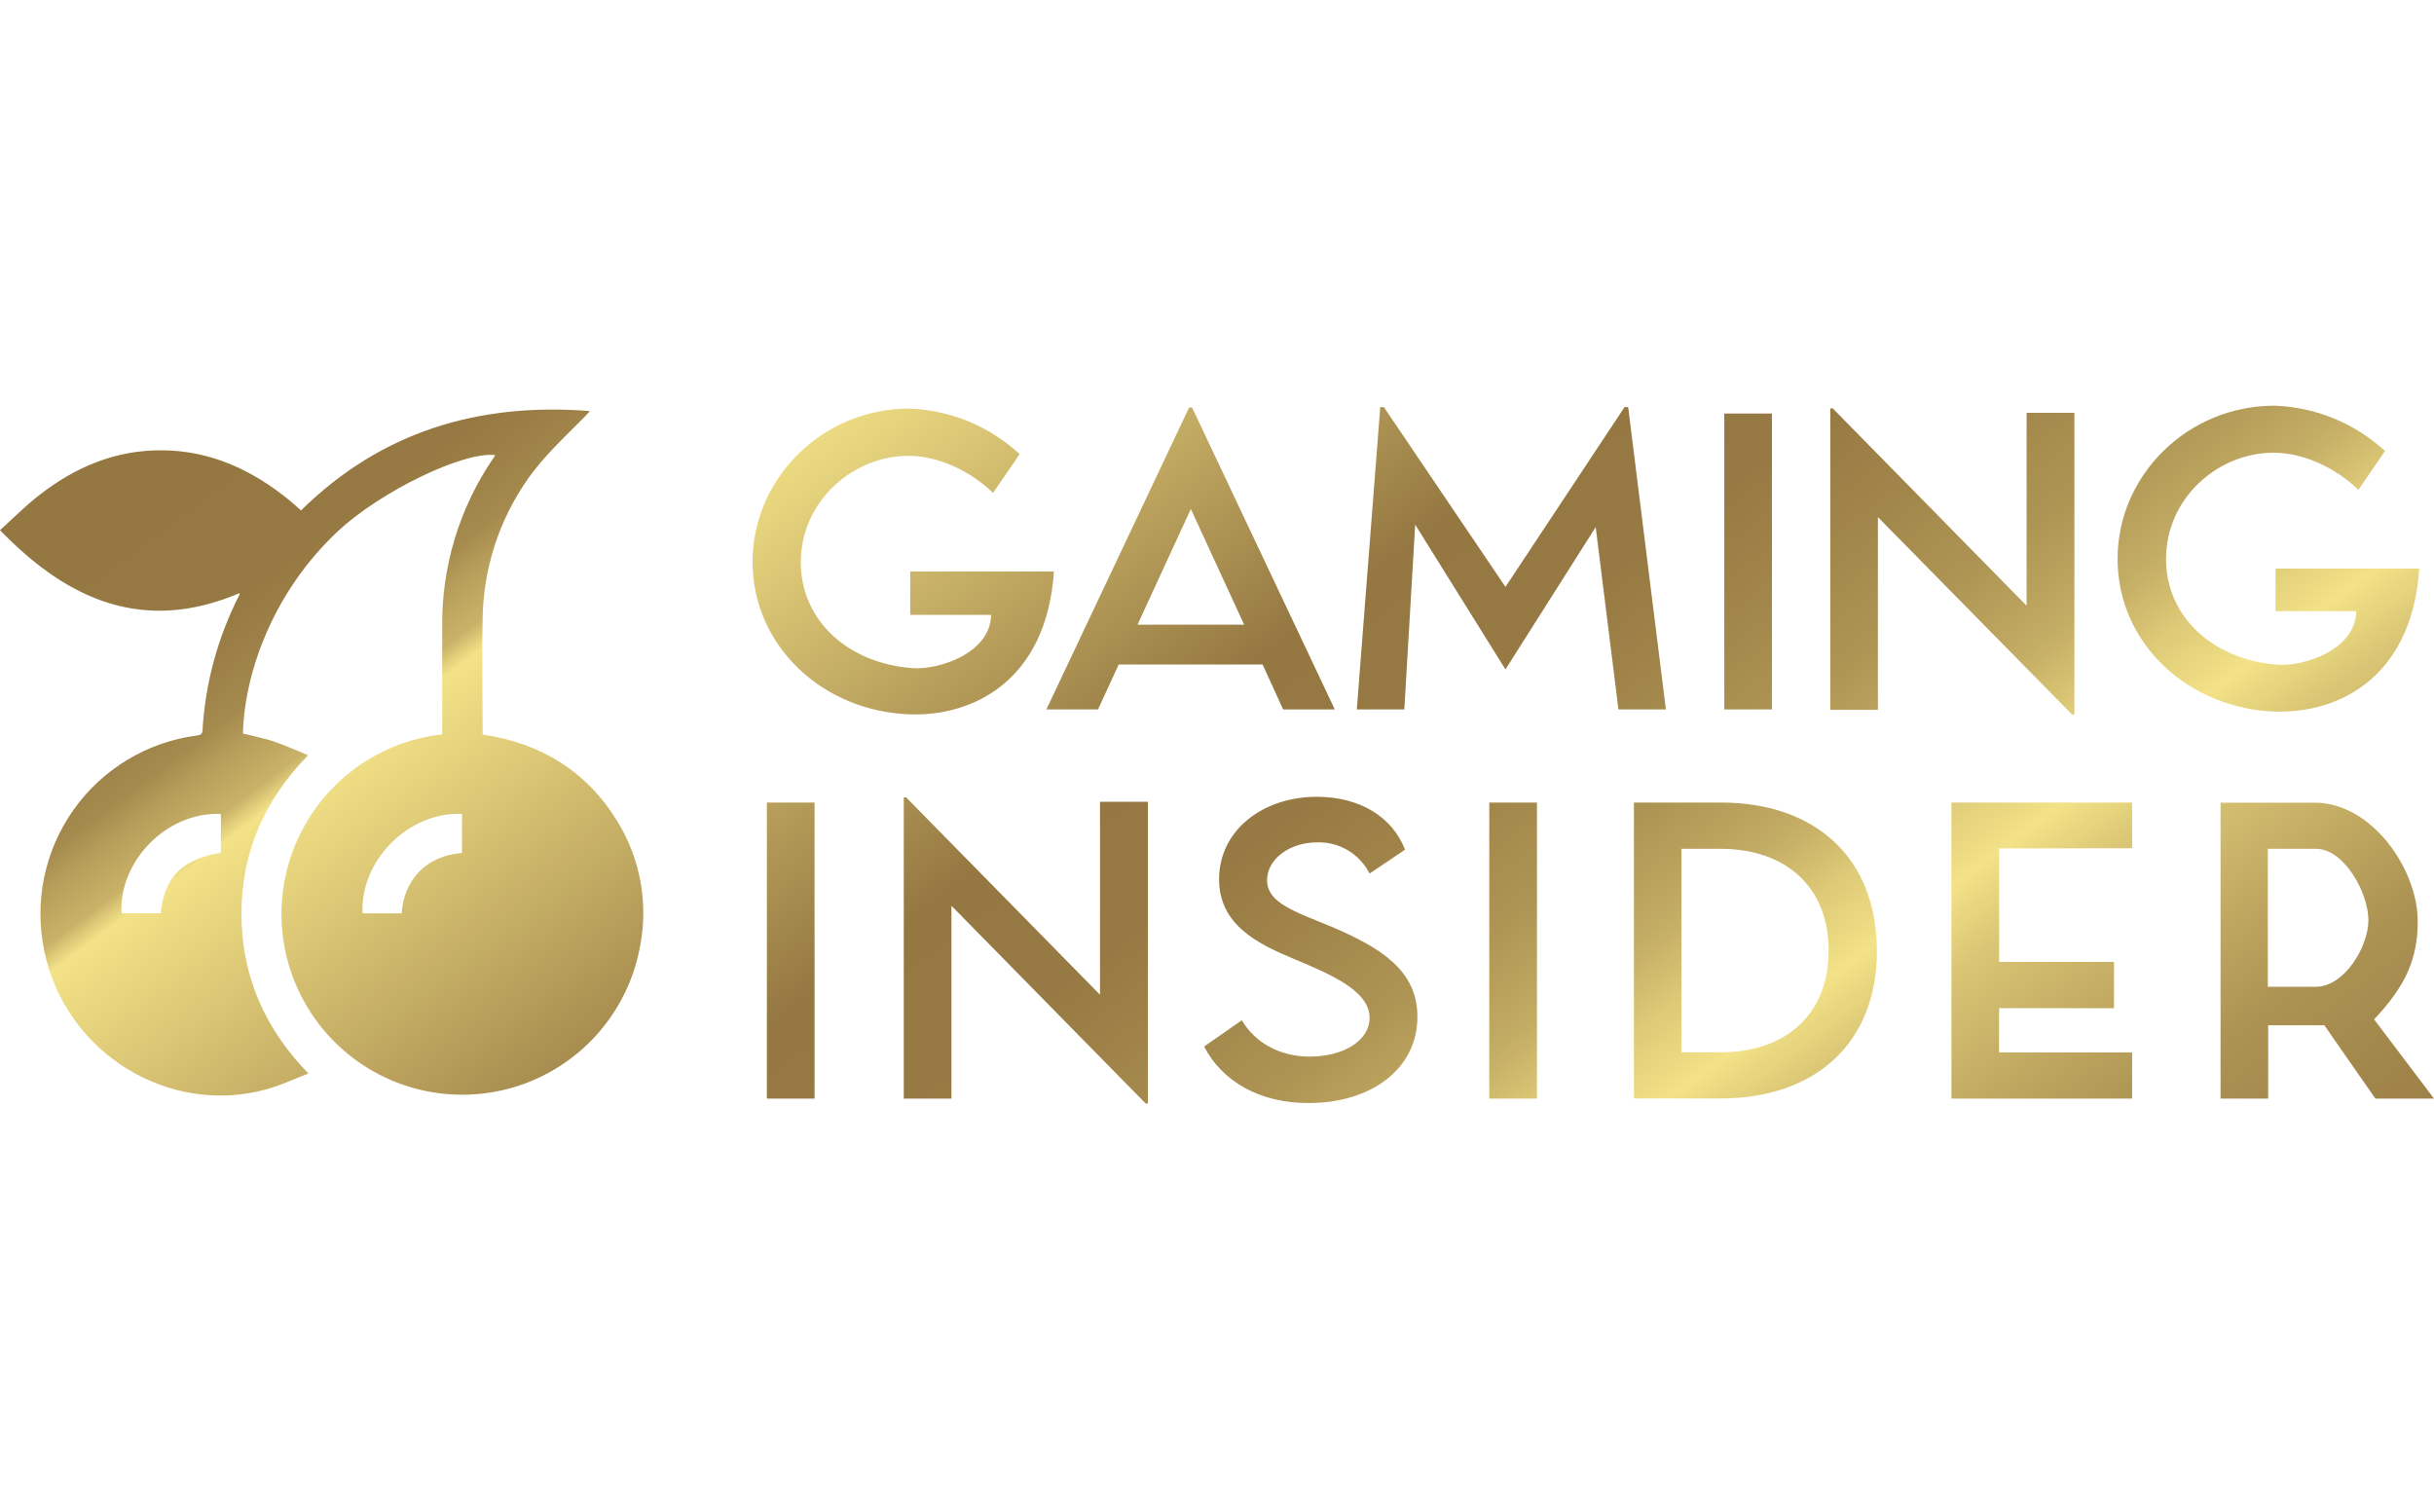 <svg width="132" height="82" viewBox="0 0 132 82" fill="none" xmlns="http://www.w3.org/2000/svg">
<path d="M49.405 38.742C44.617 38.606 40.814 35.019 40.814 30.47C40.814 25.921 44.625 22.158 49.302 22.158C51.532 22.235 53.659 23.112 55.297 24.628L53.856 26.73C52.571 25.495 50.834 24.72 49.271 24.72C46.267 24.72 43.429 27.169 43.429 30.501C43.429 33.655 46.002 35.988 49.507 36.235C50.884 36.333 53.712 35.447 53.749 33.345H49.363V30.993H57.157C56.747 37.005 52.676 38.837 49.405 38.742ZM68.473 36.036H60.671L59.546 38.474H56.747L64.489 22.097H64.647L72.388 38.474H69.587L68.473 36.036ZM67.472 33.876L64.581 27.603L61.69 33.876H67.472ZM88.298 22.076L90.345 38.474H87.772L86.537 28.585L81.654 36.288H81.633L76.748 28.451L76.159 38.474H73.582L74.853 22.076H75.048L81.644 31.828L88.103 22.076H88.298ZM93.512 22.426H96.095V38.474H93.512V22.426ZM112.498 22.386V38.753H112.377L101.842 28.044V38.495H99.259V22.147H99.393L109.905 32.848V22.386H112.498ZM41.589 43.523H44.175V59.579H41.589V43.523ZM62.253 43.483V59.842H62.129L51.599 49.12V59.579H49.013V43.244H49.142L59.654 53.945V43.483H62.253ZM65.304 56.754L67.348 55.33C68.084 56.583 69.45 57.301 71.027 57.301C72.867 57.301 74.275 56.436 74.275 55.198C74.275 53.714 72.11 52.818 70.189 52.011C68.268 51.204 66.113 50.2 66.113 47.68C66.113 45.052 68.452 43.212 71.416 43.212C73.766 43.212 75.521 44.319 76.196 46.08L74.275 47.375C74.012 46.852 73.604 46.415 73.101 46.115C72.598 45.816 72.02 45.666 71.434 45.683C69.924 45.683 68.717 46.597 68.717 47.733C68.717 48.986 70.241 49.435 72.241 50.271C74.848 51.385 76.869 52.61 76.869 55.141C76.869 57.987 74.336 59.818 70.996 59.818C68.297 59.842 66.244 58.604 65.304 56.754ZM80.766 43.523H83.352V59.579H80.766V43.523ZM101.79 51.567C101.79 56.494 98.531 59.571 93.301 59.571H88.611V43.523H93.291C98.528 43.512 101.787 46.6 101.787 51.567H101.79ZM99.175 51.567C99.175 48.15 96.907 46.032 93.291 46.032H91.189V57.069H93.322C96.915 57.062 99.172 54.941 99.172 51.556L99.175 51.567ZM108.414 46.011V52.168H114.645V54.678H108.412V57.072H115.628V59.579H105.829V43.523H115.628V46.001L108.414 46.011ZM128.823 59.579L126.053 55.603H123.007V59.579H120.424V43.531H125.541C128.605 43.531 131.117 47.11 131.117 49.966C131.117 52.037 130.434 53.495 128.752 55.282L132 59.579H128.823ZM125.591 53.514C127.144 53.514 128.442 51.341 128.442 49.906C128.442 48.413 127.128 46.03 125.591 46.03H122.986V53.514H125.591ZM12.992 32.165C7.797 34.375 3.679 32.554 0 28.751C0.715 28.107 1.377 27.437 2.115 26.862C4.073 25.332 6.273 24.397 8.798 24.42C11.426 24.441 13.678 25.487 15.683 27.122C15.899 27.298 16.104 27.487 16.325 27.681C20.682 23.393 25.972 21.819 31.992 22.292C31.903 22.384 31.811 22.486 31.729 22.583C30.636 23.695 29.472 24.744 28.576 26.047C27.057 28.24 26.221 30.833 26.174 33.5C26.135 35.534 26.174 37.568 26.174 39.602C26.174 39.673 26.174 39.744 26.174 39.836C29.328 40.298 31.827 41.825 33.495 44.566C34.729 46.581 35.164 48.984 34.715 51.304C34.392 53.093 33.579 54.758 32.365 56.111C31.151 57.465 29.585 58.454 27.841 58.969C26.097 59.483 24.244 59.502 22.49 59.024C20.736 58.546 19.149 57.59 17.908 56.261C16.666 54.933 15.818 53.286 15.459 51.504C15.1 49.721 15.243 47.874 15.873 46.169C16.504 44.464 17.596 42.967 19.028 41.847C20.46 40.726 22.175 40.026 23.982 39.825V39.444C23.982 37.639 23.982 35.836 23.982 34.033C23.937 30.754 24.909 27.541 26.763 24.835L26.86 24.68C25.144 24.468 20.65 26.643 18.34 28.796C14.827 32.075 13.263 36.453 13.174 39.778C13.765 39.93 14.367 40.041 14.948 40.246C15.528 40.451 16.085 40.7 16.711 40.958C14.333 43.391 13.084 46.24 13.095 49.577C13.105 52.915 14.333 55.75 16.724 58.218C15.962 58.512 15.265 58.841 14.535 59.051C9.187 60.586 3.537 57.098 2.407 51.588C2.126 50.27 2.121 48.908 2.393 47.589C2.665 46.269 3.207 45.02 3.986 43.921C4.764 42.821 5.762 41.895 6.917 41.2C8.071 40.506 9.357 40.058 10.693 39.886C10.874 39.859 10.969 39.815 10.982 39.604C11.134 37.039 11.818 34.533 12.99 32.246C12.99 32.246 12.992 32.217 12.992 32.165ZM11.978 46.242V44.14C8.935 44.027 6.423 46.818 6.593 49.525H8.712C8.935 47.549 9.87 46.605 11.978 46.242ZM25.055 44.14C22.164 44.009 19.52 46.663 19.662 49.535H21.78C21.904 47.73 23.094 46.411 25.055 46.258V44.14ZM123.438 38.595C118.65 38.448 114.84 34.877 114.84 30.312C114.84 25.747 118.669 22 123.346 22C125.575 22.076 127.703 22.948 129.343 24.46L127.903 26.562C126.615 25.33 124.878 24.552 123.315 24.552C120.314 24.539 117.468 26.993 117.468 30.312C117.468 33.466 120.04 35.799 123.546 36.049C124.926 36.146 127.751 35.26 127.787 33.145H123.407V30.835H131.201C130.791 36.848 126.721 38.682 123.438 38.587V38.595Z" fill="url(#paint0_linear_798_397)"/>
<defs>
<linearGradient id="paint0_linear_798_397" x1="31.95" y1="-6.379" x2="109.573" y2="96.998" gradientUnits="userSpaceOnUse">
<stop offset="0.07" stop-color="#947741"/>
<stop offset="0.15" stop-color="#967942"/>
<stop offset="0.17" stop-color="#9C8047"/>
<stop offset="0.19" stop-color="#A68B4E"/>
<stop offset="0.2" stop-color="#B59C59"/>
<stop offset="0.22" stop-color="#C9B268"/>
<stop offset="0.23" stop-color="#F3E287"/>
<stop offset="0.43" stop-color="#947741"/>
<stop offset="0.49" stop-color="#977A43"/>
<stop offset="0.53" stop-color="#A08449"/>
<stop offset="0.58" stop-color="#AE9554"/>
<stop offset="0.62" stop-color="#C3AC64"/>
<stop offset="0.65" stop-color="#DECA77"/>
<stop offset="0.68" stop-color="#F3E287"/>
<stop offset="0.71" stop-color="#D9C574"/>
<stop offset="0.76" stop-color="#C0A861"/>
<stop offset="0.8" stop-color="#AC9353"/>
<stop offset="0.86" stop-color="#9F8349"/>
<stop offset="0.92" stop-color="#977A43"/>
<stop offset="1" stop-color="#947741"/>
</linearGradient>
</defs>
</svg>
